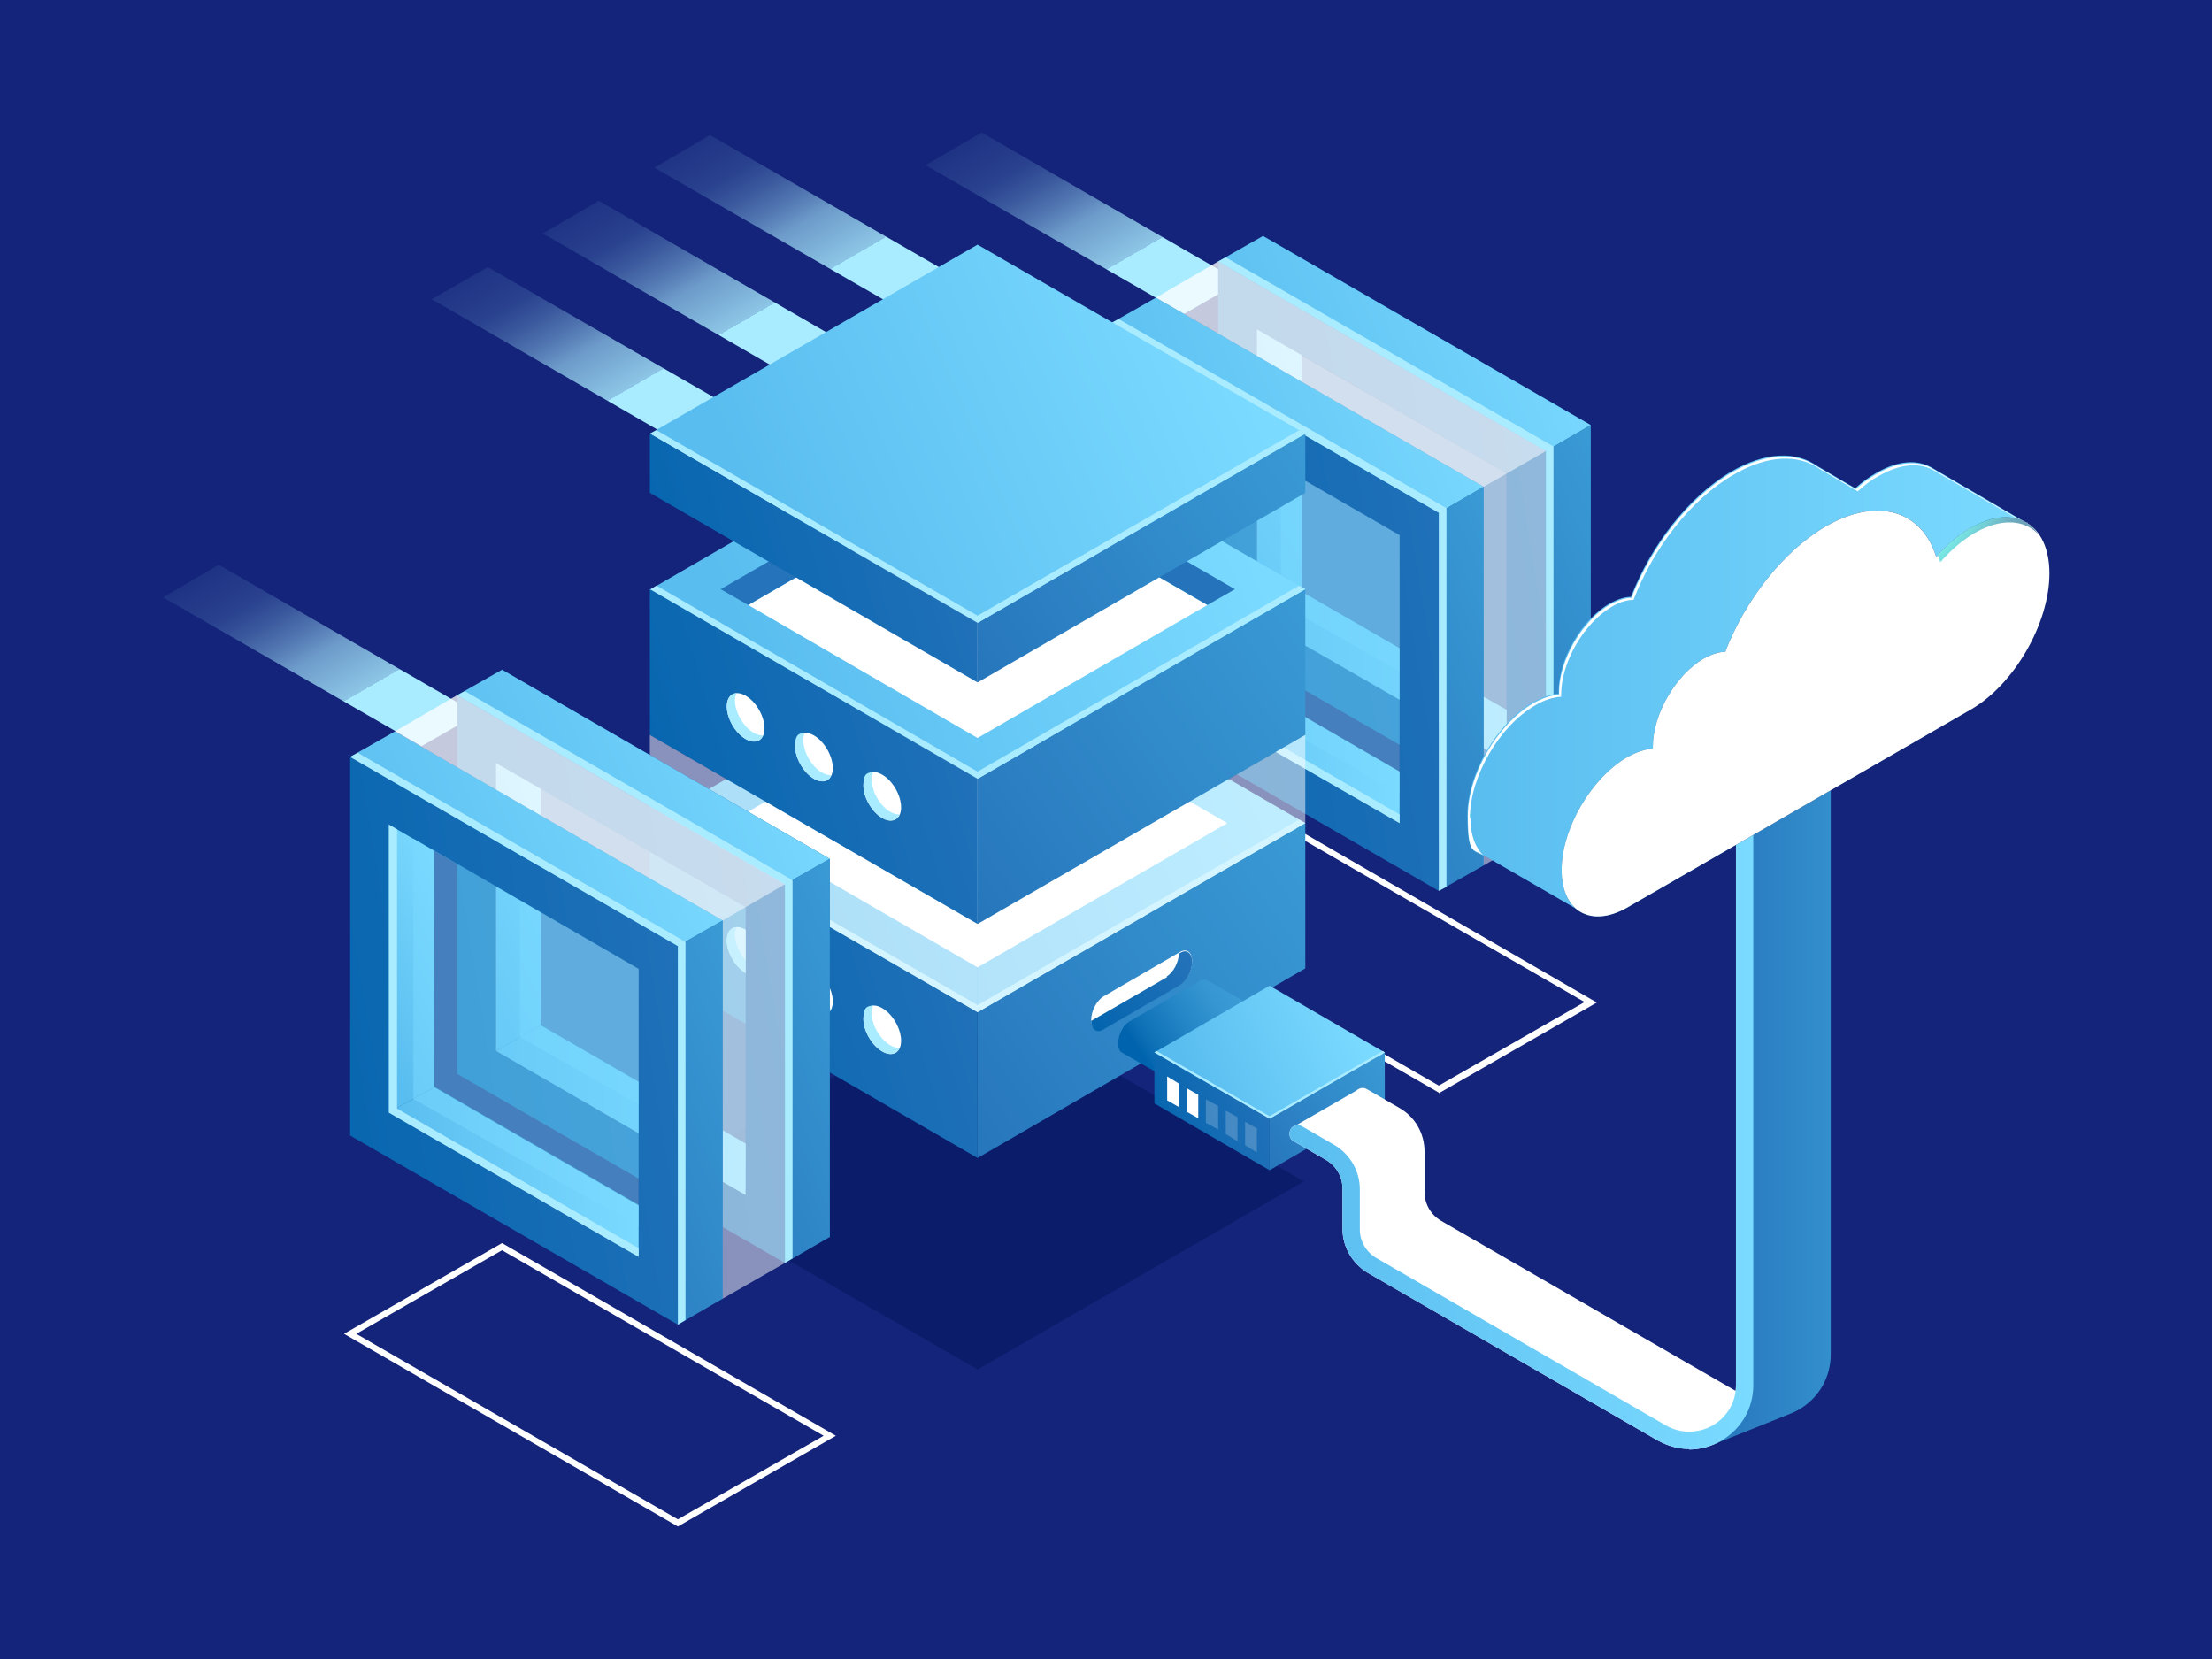<?xml version="1.0" encoding="UTF-8"?>
<svg id="_Ñëîé_1" data-name="Ñëîé_1" xmlns="http://www.w3.org/2000/svg" xmlns:xlink="http://www.w3.org/1999/xlink" version="1.1" viewBox="0 0 434 325.5">
  <!-- Generator: Adobe Illustrator 29.2.1, SVG Export Plug-In . SVG Version: 2.1.0 Build 116)  -->
  <defs>
    <style>
      .st0 {
        fill: url(#Naamloos_verloop_49);
      }

      .st1 {
        fill: url(#Naamloos_verloop_48);
      }

      .st2 {
        fill: url(#Naamloos_verloop_47);
      }

      .st3 {
        fill: url(#Naamloos_verloop_46);
      }

      .st4 {
        fill: url(#Naamloos_verloop_45);
      }

      .st5 {
        fill: url(#Naamloos_verloop_44);
      }

      .st6 {
        fill: url(#Naamloos_verloop_43);
      }

      .st7 {
        fill: url(#Naamloos_verloop_42);
      }

      .st8 {
        fill: url(#Naamloos_verloop_41);
      }

      .st9 {
        fill: url(#Naamloos_verloop_40);
      }

      .st10 {
        fill: url(#Naamloos_verloop_37);
      }

      .st11 {
        fill: url(#Naamloos_verloop_36);
      }

      .st12 {
        fill: url(#Naamloos_verloop_31);
      }

      .st13 {
        fill: url(#Naamloos_verloop_38);
      }

      .st14 {
        fill: url(#Naamloos_verloop_33);
      }

      .st15 {
        fill: url(#Naamloos_verloop_35);
      }

      .st16 {
        fill: url(#Naamloos_verloop_39);
      }

      .st17 {
        fill: url(#Naamloos_verloop_32);
      }

      .st18 {
        fill: url(#Naamloos_verloop_34);
      }

      .st19 {
        fill: url(#Naamloos_verloop_30);
      }

      .st20 {
        fill: url(#Naamloos_verloop_15);
      }

      .st21 {
        fill: url(#Naamloos_verloop_14);
      }

      .st22 {
        fill: url(#Naamloos_verloop_17);
      }

      .st23 {
        fill: url(#Naamloos_verloop_19);
      }

      .st24 {
        fill: url(#Naamloos_verloop_18);
      }

      .st25 {
        fill: url(#Naamloos_verloop_27);
      }

      .st26 {
        fill: url(#Naamloos_verloop_29);
      }

      .st27 {
        fill: url(#Naamloos_verloop_28);
      }

      .st28 {
        fill: url(#Naamloos_verloop_21);
      }

      .st29 {
        fill: url(#Naamloos_verloop_23);
      }

      .st30 {
        fill: url(#Naamloos_verloop_24);
      }

      .st31 {
        fill: url(#Naamloos_verloop_22);
      }

      .st32 {
        fill: url(#Naamloos_verloop_20);
      }

      .st33 {
        fill: url(#Naamloos_verloop_12);
      }

      .st34 {
        fill: url(#Naamloos_verloop_16);
      }

      .st35 {
        fill: url(#Naamloos_verloop_11);
      }

      .st36 {
        fill: url(#Naamloos_verloop_10);
      }

      .st37 {
        fill: url(#Naamloos_verloop_13);
      }

      .st38 {
        fill: url(#Naamloos_verloop_25);
      }

      .st39 {
        fill: url(#Naamloos_verloop_26);
      }

      .st40 {
        fill: #13247a;
      }

      .st41 {
        fill: #041860;
        opacity: .6;
      }

      .st41, .st42, .st43, .st44, .st45, .st46 {
        isolation: isolate;
      }

      .st47 {
        fill: #a9ebff;
      }

      .st48 {
        fill: #2573ba;
      }

      .st42 {
        fill: url(#Naamloos_verloop_51);
      }

      .st42, .st43 {
        opacity: .7;
      }

      .st43 {
        fill: url(#Naamloos_verloop_50);
      }

      .st49, .st45, .st46 {
        fill: #fff;
      }

      .st44 {
        fill: #7bdaff;
      }

      .st44, .st46 {
        opacity: .5;
      }

      .st50 {
        fill: url(#Naamloos_verloop_2);
      }

      .st51 {
        fill: url(#Naamloos_verloop_5);
      }

      .st52 {
        fill: url(#Naamloos_verloop_6);
      }

      .st53 {
        fill: url(#Naamloos_verloop_4);
      }

      .st54 {
        fill: url(#Naamloos_verloop_9);
      }

      .st55 {
        fill: url(#Naamloos_verloop_8);
      }

      .st56 {
        fill: url(#Naamloos_verloop_3);
      }

      .st57 {
        fill: url(#Naamloos_verloop_7);
      }

      .st45 {
        opacity: .2;
      }
    </style>
    <linearGradient id="Naamloos_verloop_2" data-name="Naamloos verloop 2" x1="1641.1" y1="475.9" x2="1641.1" y2="533.9" gradientTransform="translate(-1088.1 1270.3) rotate(-30) scale(1.2 -.9) skewX(-23.4)" gradientUnits="userSpaceOnUse">
      <stop offset="0" stop-color="#a9ebff"/>
      <stop offset="0" stop-color="#8dc6e6"/>
      <stop offset=".2" stop-color="#6d9bca"/>
      <stop offset=".3" stop-color="#5176b1"/>
      <stop offset=".4" stop-color="#3a589d"/>
      <stop offset=".5" stop-color="#29418e"/>
      <stop offset=".7" stop-color="#1d3183"/>
      <stop offset=".8" stop-color="#15277c"/>
      <stop offset="1" stop-color="#13247a"/>
    </linearGradient>
    <linearGradient id="Naamloos_verloop_3" data-name="Naamloos verloop 3" x1="1564.1" y1="447.9" x2="1564.1" y2="505.9" gradientTransform="translate(-1088.1 1270.3) rotate(-30) scale(1.2 -.9) skewX(-23.4)" gradientUnits="userSpaceOnUse">
      <stop offset="0" stop-color="#a9ebff"/>
      <stop offset="0" stop-color="#8dc6e6"/>
      <stop offset=".2" stop-color="#6d9bca"/>
      <stop offset=".3" stop-color="#5176b1"/>
      <stop offset=".4" stop-color="#3a589d"/>
      <stop offset=".5" stop-color="#29418e"/>
      <stop offset=".7" stop-color="#1d3183"/>
      <stop offset=".8" stop-color="#15277c"/>
      <stop offset="1" stop-color="#13247a"/>
    </linearGradient>
    <linearGradient id="Naamloos_verloop_4" data-name="Naamloos verloop 4" x1="1663.2" y1="476.2" x2="1663.2" y2="534.2" gradientTransform="translate(-1088.1 1270.3) rotate(-30) scale(1.2 -.9) skewX(-23.4)" gradientUnits="userSpaceOnUse">
      <stop offset="0" stop-color="#a9ebff"/>
      <stop offset="0" stop-color="#8dc6e6"/>
      <stop offset=".2" stop-color="#6d9bca"/>
      <stop offset=".3" stop-color="#5176b1"/>
      <stop offset=".4" stop-color="#3a589d"/>
      <stop offset=".5" stop-color="#29418e"/>
      <stop offset=".7" stop-color="#1d3183"/>
      <stop offset=".8" stop-color="#15277c"/>
      <stop offset="1" stop-color="#13247a"/>
    </linearGradient>
    <linearGradient id="Naamloos_verloop_5" data-name="Naamloos verloop 5" x1="1685.3" y1="476.5" x2="1685.3" y2="534.5" gradientTransform="translate(-1088.1 1270.3) rotate(-30) scale(1.2 -.9) skewX(-23.4)" gradientUnits="userSpaceOnUse">
      <stop offset="0" stop-color="#a9ebff"/>
      <stop offset="0" stop-color="#8dc6e6"/>
      <stop offset=".2" stop-color="#6d9bca"/>
      <stop offset=".3" stop-color="#5176b1"/>
      <stop offset=".4" stop-color="#3a589d"/>
      <stop offset=".5" stop-color="#29418e"/>
      <stop offset=".7" stop-color="#1d3183"/>
      <stop offset=".8" stop-color="#15277c"/>
      <stop offset="1" stop-color="#13247a"/>
    </linearGradient>
    <linearGradient id="Naamloos_verloop_6" data-name="Naamloos verloop 6" x1="1712.4" y1="446.3" x2="1712.4" y2="504.3" gradientTransform="translate(-1088.1 1270.3) rotate(-30) scale(1.2 -.9) skewX(-23.4)" gradientUnits="userSpaceOnUse">
      <stop offset="0" stop-color="#a9ebff"/>
      <stop offset="0" stop-color="#8dc6e6"/>
      <stop offset=".2" stop-color="#6d9bca"/>
      <stop offset=".3" stop-color="#5176b1"/>
      <stop offset=".4" stop-color="#3a589d"/>
      <stop offset=".5" stop-color="#29418e"/>
      <stop offset=".7" stop-color="#1d3183"/>
      <stop offset=".8" stop-color="#15277c"/>
      <stop offset="1" stop-color="#13247a"/>
    </linearGradient>
    <linearGradient id="Naamloos_verloop_7" data-name="Naamloos verloop 7" x1="-1408.4" y1="265.4" x2="-1303" y2="233.6" gradientTransform="translate(-1079.1 352.5) rotate(-180)" gradientUnits="userSpaceOnUse">
      <stop offset="0" stop-color="#2573ba"/>
      <stop offset="1" stop-color="#0063ad"/>
    </linearGradient>
    <linearGradient id="Naamloos_verloop_8" data-name="Naamloos verloop 8" x1="-1400.7" y1="253.7" x2="-1292.1" y2="235.9" gradientTransform="translate(-1079.1 352.5) rotate(-180)" gradientUnits="userSpaceOnUse">
      <stop offset="0" stop-color="#2573ba"/>
      <stop offset="1" stop-color="#0063ad"/>
    </linearGradient>
    <linearGradient id="Naamloos_verloop_9" data-name="Naamloos verloop 9" x1="-1386.9" y1="298.8" x2="-1319.6" y2="270.2" gradientTransform="translate(-1079.1 352.5) rotate(-180)" gradientUnits="userSpaceOnUse">
      <stop offset="0" stop-color="#7bdaff"/>
      <stop offset="1" stop-color="#59bdef"/>
    </linearGradient>
    <linearGradient id="Naamloos_verloop_10" data-name="Naamloos verloop 10" x1="-1405.4" y1="237.5" x2="-1346.5" y2="211.9" gradientTransform="translate(-1079.1 352.5) rotate(-180)" gradientUnits="userSpaceOnUse">
      <stop offset="0" stop-color="#3a9bd5"/>
      <stop offset="1" stop-color="#2573ba"/>
    </linearGradient>
    <linearGradient id="Naamloos_verloop_11" data-name="Naamloos verloop 11" x1="-1342.8" y1="268.8" x2="-1317.8" y2="255.3" gradientTransform="translate(-1079.1 352.5) rotate(-180)" gradientUnits="userSpaceOnUse">
      <stop offset="0" stop-color="#7bdaff"/>
      <stop offset="1" stop-color="#59bdef"/>
    </linearGradient>
    <linearGradient id="Naamloos_verloop_12" data-name="Naamloos verloop 12" x1="-1374.7" y1="219.7" x2="-1325.7" y2="219.7" gradientTransform="translate(-1079.1 352.5) rotate(-180)" gradientUnits="userSpaceOnUse">
      <stop offset="0" stop-color="#7bdaff"/>
      <stop offset="1" stop-color="#59bdef"/>
    </linearGradient>
    <linearGradient id="Naamloos_verloop_13" data-name="Naamloos verloop 13" x1="-1387.4" y1="253.3" x2="-1282" y2="221.5" gradientTransform="translate(-1079.1 352.5) rotate(-180)" gradientUnits="userSpaceOnUse">
      <stop offset="0" stop-color="#2573ba"/>
      <stop offset="1" stop-color="#0063ad"/>
    </linearGradient>
    <linearGradient id="Naamloos_verloop_14" data-name="Naamloos verloop 14" x1="-1379.7" y1="241.6" x2="-1271.1" y2="223.8" gradientTransform="translate(-1079.1 352.5) rotate(-180)" gradientUnits="userSpaceOnUse">
      <stop offset="0" stop-color="#2573ba"/>
      <stop offset="1" stop-color="#0063ad"/>
    </linearGradient>
    <linearGradient id="Naamloos_verloop_15" data-name="Naamloos verloop 15" x1="-1365.9" y1="286.7" x2="-1298.6" y2="258.1" gradientTransform="translate(-1079.1 352.5) rotate(-180)" gradientUnits="userSpaceOnUse">
      <stop offset="0" stop-color="#7bdaff"/>
      <stop offset="1" stop-color="#59bdef"/>
    </linearGradient>
    <linearGradient id="Naamloos_verloop_16" data-name="Naamloos verloop 16" x1="-1384.4" y1="225.4" x2="-1325.5" y2="199.8" gradientTransform="translate(-1079.1 352.5) rotate(-180)" gradientUnits="userSpaceOnUse">
      <stop offset="0" stop-color="#3a9bd5"/>
      <stop offset="1" stop-color="#2573ba"/>
    </linearGradient>
    <linearGradient id="Naamloos_verloop_17" data-name="Naamloos verloop 17" x1="-1321.9" y1="256.7" x2="-1296.8" y2="243.2" gradientTransform="translate(-1079.1 352.5) rotate(-180)" gradientUnits="userSpaceOnUse">
      <stop offset="0" stop-color="#7bdaff"/>
      <stop offset="1" stop-color="#59bdef"/>
    </linearGradient>
    <linearGradient id="Naamloos_verloop_18" data-name="Naamloos verloop 18" x1="-1353.7" y1="207.6" x2="-1304.7" y2="207.6" gradientTransform="translate(-1079.1 352.5) rotate(-180)" gradientUnits="userSpaceOnUse">
      <stop offset="0" stop-color="#7bdaff"/>
      <stop offset="1" stop-color="#59bdef"/>
    </linearGradient>
    <linearGradient id="Naamloos_verloop_19" data-name="Naamloos verloop 19" x1="-1340.9" y1="184.2" x2="-1260.2" y2="128.6" gradientTransform="translate(-1079.1 352.5) rotate(-180)" gradientUnits="userSpaceOnUse">
      <stop offset="0" stop-color="#3a9bd5"/>
      <stop offset="1" stop-color="#2573ba"/>
    </linearGradient>
    <linearGradient id="Naamloos_verloop_20" data-name="Naamloos verloop 20" x1="-1319.1" y1="211.7" x2="-1228.3" y2="172.7" gradientTransform="translate(-1079.1 352.5) rotate(-180)" gradientUnits="userSpaceOnUse">
      <stop offset="0" stop-color="#7bdaff"/>
      <stop offset="1" stop-color="#59bdef"/>
    </linearGradient>
    <linearGradient id="Naamloos_verloop_21" data-name="Naamloos verloop 21" x1="-1279.1" y1="170.3" x2="-1193" y2="144.4" gradientTransform="translate(-1079.1 352.5) rotate(-180)" gradientUnits="userSpaceOnUse">
      <stop offset="0" stop-color="#2573ba"/>
      <stop offset="1" stop-color="#0063ad"/>
    </linearGradient>
    <linearGradient id="Naamloos_verloop_22" data-name="Naamloos verloop 22" x1="-1340.9" y1="230.1" x2="-1260.2" y2="174.5" gradientTransform="translate(-1079.1 352.5) rotate(-180)" gradientUnits="userSpaceOnUse">
      <stop offset="0" stop-color="#3a9bd5"/>
      <stop offset="1" stop-color="#2573ba"/>
    </linearGradient>
    <linearGradient id="Naamloos_verloop_23" data-name="Naamloos verloop 23" x1="-1319.1" y1="257.6" x2="-1228.3" y2="218.6" gradientTransform="translate(-1079.1 352.5) rotate(-180)" gradientUnits="userSpaceOnUse">
      <stop offset="0" stop-color="#7bdaff"/>
      <stop offset="1" stop-color="#59bdef"/>
    </linearGradient>
    <linearGradient id="Naamloos_verloop_24" data-name="Naamloos verloop 24" x1="-1279.1" y1="216.2" x2="-1193" y2="190.2" gradientTransform="translate(-1079.1 352.5) rotate(-180)" gradientUnits="userSpaceOnUse">
      <stop offset="0" stop-color="#2573ba"/>
      <stop offset="1" stop-color="#0063ad"/>
    </linearGradient>
    <linearGradient id="Naamloos_verloop_25" data-name="Naamloos verloop 25" x1="-1336.9" y1="266.3" x2="-1264.7" y2="216.6" gradientTransform="translate(-1079.1 352.5) rotate(-180)" gradientUnits="userSpaceOnUse">
      <stop offset="0" stop-color="#3a9bd5"/>
      <stop offset="1" stop-color="#2573ba"/>
    </linearGradient>
    <linearGradient id="Naamloos_verloop_26" data-name="Naamloos verloop 26" x1="-1319.1" y1="288.1" x2="-1228.3" y2="249.1" gradientTransform="translate(-1079.1 352.5) rotate(-180)" gradientUnits="userSpaceOnUse">
      <stop offset="0" stop-color="#7bdaff"/>
      <stop offset="1" stop-color="#59bdef"/>
    </linearGradient>
    <linearGradient id="Naamloos_verloop_27" data-name="Naamloos verloop 27" x1="-1275.8" y1="254.2" x2="-1196.8" y2="230.4" gradientTransform="translate(-1079.1 352.5) rotate(-180)" gradientUnits="userSpaceOnUse">
      <stop offset="0" stop-color="#2573ba"/>
      <stop offset="1" stop-color="#0063ad"/>
    </linearGradient>
    <linearGradient id="Naamloos_verloop_28" data-name="Naamloos verloop 28" x1="-1313.5" y1="164.5" x2="-1292.1" y2="149.8" gradientTransform="translate(-1079.1 352.5) rotate(-180)" gradientUnits="userSpaceOnUse">
      <stop offset="0" stop-color="#2573ba"/>
      <stop offset="1" stop-color="#0063ad"/>
    </linearGradient>
    <linearGradient id="Naamloos_verloop_29" data-name="Naamloos verloop 29" x1="-1259.1" y1="180.4" x2="-1153.7" y2="148.6" gradientTransform="translate(-1079.1 352.5) rotate(-180)" gradientUnits="userSpaceOnUse">
      <stop offset="0" stop-color="#2573ba"/>
      <stop offset="1" stop-color="#0063ad"/>
    </linearGradient>
    <linearGradient id="Naamloos_verloop_30" data-name="Naamloos verloop 30" x1="-1251.4" y1="168.7" x2="-1142.8" y2="150.9" gradientTransform="translate(-1079.1 352.5) rotate(-180)" gradientUnits="userSpaceOnUse">
      <stop offset="0" stop-color="#2573ba"/>
      <stop offset="1" stop-color="#0063ad"/>
    </linearGradient>
    <linearGradient id="Naamloos_verloop_31" data-name="Naamloos verloop 31" x1="-1237.6" y1="213.8" x2="-1170.3" y2="185.2" gradientTransform="translate(-1079.1 352.5) rotate(-180)" gradientUnits="userSpaceOnUse">
      <stop offset="0" stop-color="#7bdaff"/>
      <stop offset="1" stop-color="#59bdef"/>
    </linearGradient>
    <linearGradient id="Naamloos_verloop_32" data-name="Naamloos verloop 32" x1="-1256.1" y1="152.5" x2="-1197.2" y2="126.9" gradientTransform="translate(-1079.1 352.5) rotate(-180)" gradientUnits="userSpaceOnUse">
      <stop offset="0" stop-color="#3a9bd5"/>
      <stop offset="1" stop-color="#2573ba"/>
    </linearGradient>
    <linearGradient id="Naamloos_verloop_33" data-name="Naamloos verloop 33" x1="-1193.5" y1="183.8" x2="-1168.5" y2="170.3" gradientTransform="translate(-1079.1 352.5) rotate(-180)" gradientUnits="userSpaceOnUse">
      <stop offset="0" stop-color="#7bdaff"/>
      <stop offset="1" stop-color="#59bdef"/>
    </linearGradient>
    <linearGradient id="Naamloos_verloop_34" data-name="Naamloos verloop 34" x1="-1225.4" y1="134.7" x2="-1176.4" y2="134.7" gradientTransform="translate(-1079.1 352.5) rotate(-180)" gradientUnits="userSpaceOnUse">
      <stop offset="0" stop-color="#7bdaff"/>
      <stop offset="1" stop-color="#59bdef"/>
    </linearGradient>
    <linearGradient id="Naamloos_verloop_35" data-name="Naamloos verloop 35" x1="-1238.1" y1="168.3" x2="-1132.7" y2="136.5" gradientTransform="translate(-1079.1 352.5) rotate(-180)" gradientUnits="userSpaceOnUse">
      <stop offset="0" stop-color="#2573ba"/>
      <stop offset="1" stop-color="#0063ad"/>
    </linearGradient>
    <linearGradient id="Naamloos_verloop_36" data-name="Naamloos verloop 36" x1="-1230.4" y1="156.6" x2="-1121.8" y2="138.8" gradientTransform="translate(-1079.1 352.5) rotate(-180)" gradientUnits="userSpaceOnUse">
      <stop offset="0" stop-color="#2573ba"/>
      <stop offset="1" stop-color="#0063ad"/>
    </linearGradient>
    <linearGradient id="Naamloos_verloop_37" data-name="Naamloos verloop 37" x1="-1216.6" y1="201.7" x2="-1149.3" y2="173.1" gradientTransform="translate(-1079.1 352.5) rotate(-180)" gradientUnits="userSpaceOnUse">
      <stop offset="0" stop-color="#7bdaff"/>
      <stop offset="1" stop-color="#59bdef"/>
    </linearGradient>
    <linearGradient id="Naamloos_verloop_38" data-name="Naamloos verloop 38" x1="-1235.1" y1="140.4" x2="-1176.2" y2="114.8" gradientTransform="translate(-1079.1 352.5) rotate(-180)" gradientUnits="userSpaceOnUse">
      <stop offset="0" stop-color="#3a9bd5"/>
      <stop offset="1" stop-color="#2573ba"/>
    </linearGradient>
    <linearGradient id="Naamloos_verloop_39" data-name="Naamloos verloop 39" x1="-1172.6" y1="171.7" x2="-1147.5" y2="158.2" gradientTransform="translate(-1079.1 352.5) rotate(-180)" gradientUnits="userSpaceOnUse">
      <stop offset="0" stop-color="#7bdaff"/>
      <stop offset="1" stop-color="#59bdef"/>
    </linearGradient>
    <linearGradient id="Naamloos_verloop_40" data-name="Naamloos verloop 40" x1="-1204.4" y1="122.6" x2="-1155.4" y2="122.6" gradientTransform="translate(-1079.1 352.5) rotate(-180)" gradientUnits="userSpaceOnUse">
      <stop offset="0" stop-color="#7bdaff"/>
      <stop offset="1" stop-color="#59bdef"/>
    </linearGradient>
    <linearGradient id="Naamloos_verloop_41" data-name="Naamloos verloop 41" x1="-1323.1" y1="155.2" x2="-1305" y2="143" gradientTransform="translate(-1079.1 352.5) rotate(-180)" gradientUnits="userSpaceOnUse">
      <stop offset="0" stop-color="#3a9bd5"/>
      <stop offset=".2" stop-color="#3596d1"/>
      <stop offset=".5" stop-color="#2587c7"/>
      <stop offset=".9" stop-color="#0c6fb5"/>
      <stop offset="1" stop-color="#0063ad"/>
    </linearGradient>
    <linearGradient id="Naamloos_verloop_42" data-name="Naamloos verloop 42" x1="-1585" y1="-795.1" x2="-1568.6" y2="-806.4" gradientTransform="translate(-1122.1 72.6) rotate(150) skewX(-30)" gradientUnits="userSpaceOnUse">
      <stop offset="0" stop-color="#2573ba"/>
      <stop offset="1" stop-color="#0063ad"/>
    </linearGradient>
    <linearGradient id="Naamloos_verloop_43" data-name="Naamloos verloop 43" x1="-1352.8" y1="143.6" x2="-1324.4" y2="124.1" gradientTransform="translate(-1079.1 352.5) rotate(-180)" gradientUnits="userSpaceOnUse">
      <stop offset="0" stop-color="#3a9bd5"/>
      <stop offset="1" stop-color="#2573ba"/>
    </linearGradient>
    <linearGradient id="Naamloos_verloop_44" data-name="Naamloos verloop 44" x1="-1345.1" y1="153.3" x2="-1313.2" y2="139.6" gradientTransform="translate(-1079.1 352.5) rotate(-180)" gradientUnits="userSpaceOnUse">
      <stop offset="0" stop-color="#7bdaff"/>
      <stop offset="1" stop-color="#59bdef"/>
    </linearGradient>
    <linearGradient id="Naamloos_verloop_45" data-name="Naamloos verloop 45" x1="-1331.1" y1="138.8" x2="-1300.8" y2="129.6" gradientTransform="translate(-1079.1 352.5) rotate(-180)" gradientUnits="userSpaceOnUse">
      <stop offset="0" stop-color="#2573ba"/>
      <stop offset="1" stop-color="#0063ad"/>
    </linearGradient>
    <linearGradient id="Naamloos_verloop_46" data-name="Naamloos verloop 46" x1="-1450.4" y1="137.5" x2="-1412" y2="137.5" gradientTransform="translate(-1079.1 352.5) rotate(-180)" gradientUnits="userSpaceOnUse">
      <stop offset="0" stop-color="#3a9bd5"/>
      <stop offset="1" stop-color="#2573ba"/>
    </linearGradient>
    <linearGradient id="Naamloos_verloop_47" data-name="Naamloos verloop 47" x1="-1423" y1="138.5" x2="-1331.9" y2="138.5" gradientTransform="translate(-1079.1 352.5) rotate(-180)" gradientUnits="userSpaceOnUse">
      <stop offset="0" stop-color="#7bdaff"/>
      <stop offset="1" stop-color="#59bdef"/>
    </linearGradient>
    <linearGradient id="Naamloos_verloop_48" data-name="Naamloos verloop 48" x1="287.9" y1="218.3" x2="397.8" y2="218.3" gradientTransform="translate(0 352.5) scale(1 -1)" gradientUnits="userSpaceOnUse">
      <stop offset="0" stop-color="#59bdef"/>
      <stop offset="1" stop-color="#7bdaff"/>
    </linearGradient>
    <linearGradient id="Naamloos_verloop_49" data-name="Naamloos verloop 49" x1="179.1" y1="499.2" x2="289.5" y2="499.2" gradientTransform="translate(151.3 825.4) rotate(-30) scale(1 -1) skewX(30)" gradientUnits="userSpaceOnUse">
      <stop offset="0" stop-color="#2b237c"/>
      <stop offset="1" stop-color="#180d5b"/>
    </linearGradient>
    <linearGradient id="Naamloos_verloop_50" data-name="Naamloos verloop 50" x1="332.7" y1="410.1" x2="197.5" y2="521.6" gradientTransform="translate(151.3 825.4) rotate(-30) scale(1 -1) skewX(30)" gradientUnits="userSpaceOnUse">
      <stop offset="0" stop-color="#180d5b"/>
      <stop offset="0" stop-color="#1a1660"/>
      <stop offset=".2" stop-color="#1e2d6e"/>
      <stop offset=".4" stop-color="#255385"/>
      <stop offset=".7" stop-color="#2f87a5"/>
      <stop offset=".9" stop-color="#3ccace"/>
      <stop offset="1" stop-color="#42e8e0"/>
    </linearGradient>
    <linearGradient id="Naamloos_verloop_51" data-name="Naamloos verloop 51" x1="404" y1="233.8" x2="384.7" y2="249.8" gradientTransform="translate(0 352.5) scale(1 -1)" gradientUnits="userSpaceOnUse">
      <stop offset="0" stop-color="#180d5b"/>
      <stop offset="0" stop-color="#1a1660"/>
      <stop offset=".2" stop-color="#1e2d6e"/>
      <stop offset=".4" stop-color="#255385"/>
      <stop offset=".7" stop-color="#2f87a5"/>
      <stop offset=".9" stop-color="#3ccace"/>
      <stop offset="1" stop-color="#42e8e0"/>
    </linearGradient>
  </defs>
  <rect class="st40" x="-2.1" y="-3" width="438.3" height="331.4"/>
  <g>
    <g>
      <polygon class="st50" points="146.4 81.6 135.4 88 84.7 58.7 95.7 52.4 146.4 81.6"/>
      <polygon class="st56" points="93.7 140.1 82.7 146.4 32 117.2 42.9 110.8 93.7 140.1"/>
      <polygon class="st53" points="168.2 68.7 157.2 75.1 106.5 45.8 117.5 39.4 168.2 68.7"/>
      <polygon class="st51" points="190.1 55.8 179.1 62.1 128.4 32.9 139.3 26.5 190.1 55.8"/>
      <polygon class="st52" points="243.3 55.3 232.3 61.6 181.6 32.4 192.6 26 243.3 55.3"/>
    </g>
    <g>
      <g>
        <g>
          <path class="st49" d="M282.3,214.4l-.3-.2-65.2-37.6,31-17.8.3.2,65.2,37.7-31,17.8ZM219.2,176.6l63.1,36.4,28.6-16.4-63.1-36.4-28.6,16.4Z"/>
          <g>
            <path class="st57" d="M247.8,46.3v74.3l64.3,37.1v-74.3l-64.3-37.1ZM255.4,59.6l49,28.3v56.5l-49-28.3v-56.5Z"/>
            <path class="st55" d="M239,51.3v74.3l64.3,37.1v-74.3l-64.3-37.1ZM246.6,64.6l49,28.3v56.5l-49-28.3v-56.5Z"/>
            <polygon class="st54" points="239 51.3 247.8 46.3 312.1 83.4 303.3 88.5 239 51.3"/>
            <polygon class="st36" points="312.1 83.4 303.3 88.5 303.3 162.7 312.1 157.7 312.1 83.4"/>
            <polygon class="st35" points="255.4 116.1 246.6 121.2 246.6 64.6 255.4 69.7 255.4 116.1"/>
            <polygon class="st33" points="255.4 116.1 246.6 121.2 295.6 149.4 295.6 139.3 255.4 116.1"/>
            <polygon class="st44" points="251.3 118.5 251.3 67.4 295.6 92.9 295.6 143.6 251.3 118.5"/>
          </g>
          <g>
            <path class="st37" d="M226.8,58.4v74.3l64.3,37.1v-74.3l-64.3-37.1ZM234.5,71.7l49,28.3v56.5l-49-28.3v-56.5Z"/>
            <path class="st21" d="M218,63.4v74.3l64.3,37.1v-74.3l-64.3-37.1ZM225.6,76.7l49,28.3v56.5l-49-28.3v-56.5Z"/>
            <polygon class="st20" points="218 63.4 226.8 58.4 291.1 95.5 282.3 100.6 218 63.4"/>
            <polygon class="st34" points="291.1 95.5 282.3 100.6 282.3 174.8 291.1 169.8 291.1 95.5"/>
            <polygon class="st22" points="234.5 128.2 225.6 133.3 225.6 76.7 234.4 81.8 234.5 128.2"/>
            <polygon class="st24" points="234.5 128.2 225.6 133.3 274.6 161.5 274.6 151.4 234.5 128.2"/>
            <polygon class="st44" points="230.4 130.6 230.4 79.5 274.6 105 274.6 155.7 230.4 130.6"/>
            <g>
              <polygon class="st47" points="282.3 100.6 218 63.4 219.5 62.6 283.8 99.7 283.8 174 282.3 174.8 282.3 100.6"/>
              <polygon class="st47" points="303.3 88.5 239 51.3 240.5 50.5 304.8 87.6 304.8 161.9 303.3 162.7 303.3 88.5"/>
              <polygon class="st47" points="225.6 76.7 227.2 77.6 227.2 132.4 274.6 159.8 274.6 161.5 225.6 133.3 225.6 76.7"/>
            </g>
          </g>
          <polygon class="st46" points="226.8 58.4 239 51.3 303.3 88.5 303.3 162.7 291.1 169.8 291.1 95.5 226.8 58.4"/>
          <polygon class="st46" points="303.3 88.5 291.1 95.5 226.8 58.4 239 51.3 303.3 88.5"/>
        </g>
        <g>
          <g>
            <g>
              <polygon class="st41" points="191.8 268.7 255.8 231.8 191.8 194.9 127.9 231.8 191.8 268.7"/>
              <g>
                <g>
                  <polygon class="st23" points="191.8 227.2 256.1 190 256.1 161.5 191.8 198.6 191.8 227.2"/>
                  <polygon class="st32" points="191.8 198.6 256.1 161.5 191.8 124.4 127.5 161.5 191.8 198.6"/>
                  <polygon class="st49" points="191.8 189.8 240.8 161.5 191.8 133.2 142.9 161.5 191.8 189.8"/>
                  <polygon class="st28" points="127.5 190 191.8 227.2 191.8 198.6 127.5 161.5 127.5 190"/>
                </g>
                <polygon class="st31" points="191.8 181.3 256.1 144.2 256.1 115.6 191.8 152.8 191.8 181.3"/>
                <polygon class="st29" points="191.8 152.8 256.1 115.6 191.8 78.5 127.5 115.7 191.8 152.8"/>
                <polygon class="st47" points="191.8 151.4 254.9 114.9 256.1 115.6 191.8 152.8 127.5 115.7 128.8 114.9 191.8 151.4"/>
                <polygon class="st47" points="191.8 197.2 254.9 160.8 256.1 161.5 191.8 198.6 127.5 161.5 128.8 160.8 191.8 197.2"/>
                <polygon class="st49" points="191.8 92.7 236.9 118.7 191.8 144.8 146.8 118.7 191.8 92.7"/>
                <polygon class="st48" points="191.8 92.7 146.8 118.7 141.4 115.6 191.8 86.5 242.3 115.6 236.9 118.7 191.8 92.7"/>
                <polygon class="st30" points="127.5 144.2 191.8 181.3 191.8 152.8 127.5 115.6 127.5 144.2"/>
              </g>
            </g>
            <g>
              <path class="st49" d="M169.4,154.1c0,2.3,1.6,5.2,3.7,6.4s3.7.2,3.7-2.1-1.6-5.2-3.7-6.4c-2-1.2-3.7-.2-3.7,2.1Z"/>
              <path class="st49" d="M156,146.4c0,2.3,1.6,5.2,3.7,6.4s3.7.2,3.7-2.1-1.6-5.2-3.7-6.4-3.7-.2-3.7,2.1Z"/>
              <path class="st49" d="M142.6,138.6c0,2.3,1.6,5.2,3.7,6.4s3.7.2,3.7-2.1-1.6-5.2-3.7-6.4-3.7-.2-3.7,2.1Z"/>
              <path class="st47" d="M171.3,151.5c-.2.4-.3.9-.3,1.4,0,2.3,1.6,5.2,3.7,6.4.7.4,1.3.5,1.8.5-.5,1.2-1.9,1.6-3.4.7-2-1.2-3.7-4-3.7-6.4s.8-2.5,1.9-2.6Z"/>
              <path class="st47" d="M157.9,143.8c-.2.4-.3.9-.3,1.4,0,2.3,1.6,5.2,3.7,6.4.7.4,1.3.5,1.8.5-.5,1.2-1.9,1.6-3.4.7-2-1.2-3.7-4-3.7-6.4s.8-2.5,1.9-2.6Z"/>
              <path class="st47" d="M144.5,136c-.2.4-.3.9-.3,1.4,0,2.3,1.6,5.2,3.7,6.4.7.4,1.3.5,1.8.5-.5,1.2-1.9,1.6-3.4.7-2-1.2-3.7-4-3.7-6.4,0-1.6.8-2.5,1.9-2.6Z"/>
            </g>
            <g>
              <path class="st49" d="M169.4,199.9c0,2.3,1.6,5.2,3.7,6.4s3.7.2,3.7-2.1-1.6-5.2-3.7-6.4c-2-1.2-3.7-.2-3.7,2.1Z"/>
              <path class="st49" d="M156,192.2c0,2.3,1.6,5.2,3.7,6.4s3.7.2,3.7-2.1-1.6-5.2-3.7-6.4c-2-1.2-3.7-.2-3.7,2.1Z"/>
              <path class="st49" d="M142.6,184.5c0,2.3,1.6,5.2,3.7,6.4s3.7.2,3.7-2.1-1.6-5.2-3.7-6.4-3.7-.2-3.7,2.1Z"/>
              <path class="st47" d="M171.3,197.3c-.2.4-.3.9-.3,1.4,0,2.3,1.6,5.2,3.7,6.4.7.4,1.3.5,1.8.5-.5,1.2-1.9,1.6-3.4.7-2-1.2-3.7-4-3.7-6.4s.8-2.5,1.9-2.6Z"/>
              <path class="st47" d="M157.9,189.6c-.2.4-.3.9-.3,1.4,0,2.3,1.6,5.2,3.7,6.4.7.4,1.3.5,1.8.5-.5,1.2-1.9,1.6-3.4.7-2-1.2-3.7-4-3.7-6.4s.8-2.5,1.9-2.6Z"/>
              <path class="st47" d="M144.5,181.9c-.2.4-.3.9-.3,1.4,0,2.3,1.6,5.2,3.7,6.4.7.4,1.3.5,1.8.5-.5,1.2-1.9,1.6-3.4.7-2-1.2-3.7-4-3.7-6.4,0-1.6.8-2.5,1.9-2.6Z"/>
            </g>
            <g>
              <polygon class="st38" points="191.8 133.9 256.1 96.7 256.1 85.1 191.8 122.2 191.8 133.9"/>
              <polygon class="st39" points="191.8 122.2 256.1 85.1 191.8 48 127.5 85.1 191.8 122.2"/>
              <polygon class="st47" points="191.8 120.8 254.9 84.4 256.1 85.1 191.8 122.2 127.5 85.1 128.8 84.4 191.8 120.8"/>
              <polygon class="st25" points="127.5 96.7 191.8 133.9 191.8 122.2 127.5 85.1 127.5 96.7"/>
            </g>
          </g>
          <polygon class="st46" points="256.1 144.2 256.1 161.5 191.8 198.6 191.8 181.3 256.1 144.2"/>
          <polygon class="st46" points="127.5 144.2 127.5 161.5 191.8 198.6 191.8 181.3 127.5 144.2"/>
          <path class="st49" d="M216.5,201.9l15-8.7c1.3-.8,2.4-2.8,2.4-4.6h0c0-1.8-1.1-2.6-2.4-1.8l-15,8.7c-1.3.8-2.4,2.8-2.4,4.6h0c0,1.8,1.1,2.6,2.4,1.8Z"/>
          <path class="st27" d="M228.9,191.6c1.3-.8,2.4-2.8,2.4-4.6s0,0,0,0h.2c1.3-.9,2.4,0,2.4,1.7h0c0,1.8-1.1,3.8-2.4,4.6l-15,8.7c-1.3.8-2.4,0-2.4-1.7l14.9-8.6Z"/>
        </g>
        <g>
          <path class="st49" d="M133,299.5l-65.5-37.8,31-17.8,65.5,37.8-31,17.8ZM69.9,261.7l63.1,36.4,28.6-16.4-63.1-36.4-28.6,16.4Z"/>
          <g>
            <path class="st26" d="M98.5,131.4v74.3l64.3,37.1v-74.3l-64.3-37.1ZM106.1,144.6l49,28.3v56.5l-49-28.3v-56.5Z"/>
            <path class="st19" d="M89.7,136.4v74.3l64.3,37.1v-74.3l-64.3-37.1ZM97.3,149.7l49,28.3v56.5l-49-28.3v-56.5Z"/>
            <polygon class="st12" points="89.7 136.4 98.5 131.4 162.8 168.5 154 173.5 89.7 136.4"/>
            <polygon class="st17" points="162.8 168.5 154 173.5 154 247.8 162.8 242.7 162.8 168.5"/>
            <polygon class="st14" points="106.1 201.2 97.3 206.2 97.3 149.7 106.1 154.8 106.1 201.2"/>
            <polygon class="st18" points="106.1 201.2 97.3 206.2 146.3 234.5 146.3 224.4 106.1 201.2"/>
            <polygon class="st44" points="102 203.5 102 152.4 146.3 178 146.3 228.6 102 203.5"/>
          </g>
          <g>
            <path class="st15" d="M77.5,143.5v74.3l64.3,37.1v-74.3l-64.3-37.1ZM85.2,156.7l49,28.3v56.5l-49-28.3v-56.5Z"/>
            <path class="st11" d="M68.7,148.5v74.3l64.3,37.1v-74.3l-64.3-37.1ZM76.3,161.8l49,28.3v56.5l-49-28.3v-56.5Z"/>
            <polygon class="st10" points="68.7 148.5 77.5 143.5 141.8 180.6 133 185.6 68.7 148.5"/>
            <polygon class="st13" points="141.8 180.6 133 185.6 133 259.9 141.8 254.8 141.8 180.6"/>
            <polygon class="st16" points="85.2 213.3 76.3 218.3 76.3 161.8 85.1 166.9 85.2 213.3"/>
            <polygon class="st9" points="85.2 213.3 76.3 218.3 125.3 246.6 125.3 236.5 85.2 213.3"/>
            <polygon class="st44" points="81.1 215.6 81.1 164.5 125.3 190.1 125.3 240.7 81.1 215.6"/>
            <g>
              <polygon class="st47" points="133 185.6 68.7 148.5 70.2 147.7 134.5 184.8 134.5 259 133 259.9 133 185.6"/>
              <polygon class="st47" points="154 173.5 89.7 136.4 91.2 135.6 155.5 172.7 155.5 246.9 154 247.8 154 173.5"/>
              <polygon class="st47" points="76.3 161.8 77.9 162.7 77.9 217.5 125.3 244.9 125.3 246.6 76.3 218.3 76.3 161.8"/>
            </g>
          </g>
          <polygon class="st46" points="77.5 143.5 89.7 136.4 154 173.5 154 247.8 141.8 254.8 141.8 180.6 77.5 143.5"/>
          <polygon class="st46" points="154 173.5 141.8 180.6 77.5 143.5 89.7 136.4 154 173.5"/>
        </g>
      </g>
      <g>
        <g>
          <path class="st8" d="M219.4,204.6c0-1.6,1-3.5,2.2-4.2l13.9-8c.6-.3,1.1-.3,1.5,0h0s15.3,8.8,15.3,8.8l-16.9,14.1-15.3-8.8h0c-.5-.3-.7-.9-.7-1.8Z"/>
          <path class="st7" d="M236.9,215.1l13.9-8c1.2-.7,2.2-2.6,2.2-4.2h0c0-1.6-1-2.4-2.2-1.7l-13.9,8c-1.2.7-2.2,2.6-2.2,4.2h0c0,1.6,1,2.4,2.2,1.7Z"/>
        </g>
        <g>
          <g>
            <polygon class="st6" points="249.1 229.6 271.7 216.5 271.7 206.5 249.1 219.5 249.1 229.6"/>
            <polygon class="st5" points="249.1 219.5 271.7 206.5 249.1 193.4 226.5 206.5 249.1 219.5"/>
            <polygon class="st4" points="226.5 216.5 249.1 229.6 249.1 219.5 226.5 206.5 226.5 216.5"/>
          </g>
          <polygon class="st47" points="249.1 219 271.3 206.2 271.7 206.5 249.1 219.5 226.5 206.5 226.9 206.2 249.1 219"/>
        </g>
        <polygon class="st49" points="253.4 221.3 266.6 213.7 277.6 222.5 278.5 230.1 278.5 237.1 330.3 268.2 341.2 274.7 339.5 279.7 331.9 282.7 321.4 279.6 294.9 263 271.7 250.1 265.2 245.1 264.8 234.5 263.9 228.1 253.4 221.3"/>
        <path class="st49" d="M331.4,284.4c2.2,0,4.3-.6,6.3-1.7,3.9-2.3,6.3-6.3,6.3-10.9v-126.6c0-.9-.8-1.7-1.7-1.7s-1.7.8-1.7,1.7v126.6c0,3.3-1.7,6.2-4.6,7.9-2.9,1.6-6.3,1.6-9.1,0l-56.9-32.9c-2-1.2-3.2-3.3-3.2-5.6v-7.9c0-3.5-1.9-6.8-4.9-8.6l-6.4-3.7c-.8-.5-1.9-.2-2.3.6s-.2,1.9.6,2.3l6.4,3.7c2,1.2,3.2,3.3,3.2,5.6v7.9c0,3.5,1.9,6.8,4.9,8.6l56.9,32.9c2,1.1,4.1,1.7,6.3,1.7Z"/>
        <path class="st49" d="M265.9,214.3c.5-.8,1.5-1.1,2.3-.6l6.4,3.7c3.1,1.8,4.9,5,4.9,8.6v7.9c0,2.3,1.2,4.4,3.2,5.6l59.4,34.3c1.2.7,2.4,1.1,3.7,1.2-.1,1.1,0,2.3-.2,3.4-1.8-.1-3.6-.7-5.3-1.7l-59.4-34.3c-3.1-1.8-4.9-5-4.9-8.6v-7.9c0-2.3-1.2-4.4-3.2-5.6l-6.4-3.7c-.8-.5-1.1-1.5-.6-2.3Z"/>
        <path class="st3" d="M336.3,283.4l5.2-6.5.7-7.7v-116.9c0,0,13.6,2.3,13.6,2.3v-6.4c0-.9.8-1.7,1.7-1.7s1.7.8,1.7,1.7v117.5c0,4.5-2.3,8.6-6.3,10.9-.7.4-1.4.7-2.2,1h0s-14.5,5.8-14.5,5.8Z"/>
        <path class="st2" d="M331.4,284.4c2.2,0,4.3-.6,6.3-1.7,3.9-2.3,6.3-6.3,6.3-10.9v-126.6c0-.9-.8-1.7-1.7-1.7s-1.7.8-1.7,1.7v126.6c0,3.3-1.7,6.2-4.6,7.9-2.9,1.6-6.3,1.6-9.1,0l-56.9-32.9c-2-1.2-3.2-3.3-3.2-5.6v-7.9c0-3.5-1.9-6.8-4.9-8.6l-6.4-3.7c-.8-.5-1.9-.2-2.3.6s-.2,1.9.6,2.3l6.4,3.7c2,1.2,3.2,3.3,3.2,5.6v7.9c0,3.5,1.9,6.8,4.9,8.6l56.9,32.9c2,1.1,4.1,1.7,6.3,1.7Z"/>
        <g>
          <polygon class="st45" points="244.3 224.7 246.6 226.1 246.6 221.4 244.3 220.1 244.3 224.7"/>
          <polygon class="st45" points="240.5 222.5 242.8 223.9 242.8 219.2 240.5 217.9 240.5 222.5"/>
          <polygon class="st45" points="236.6 220.3 239 221.6 239 217 236.6 215.7 236.6 220.3"/>
          <polygon class="st49" points="232.8 218.1 235.1 219.4 235.1 214.8 232.8 213.5 232.8 218.1"/>
          <polygon class="st49" points="229 215.9 231.3 217.2 231.3 212.6 229 211.2 229 215.9"/>
        </g>
      </g>
      <g>
        <path class="st1" d="M397.8,102.7l-18.7-10.9h0c-2.8-1.7-6.7-1.5-11,1-1.4.8-2.8,1.8-4.1,3l-7.5-4.4h0c-4.1-2.9-10.1-2.8-16.8,1.1-8.4,4.9-15.8,14.5-19.7,24.6-1.3,0-2.7.5-4.2,1.3-5.5,3.2-10,10.9-10,17.3s0,.3,0,.4c-1.6.1-3.3.7-5.1,1.7-7,4.1-12.8,14-12.8,22.1s1.4,6.9,3.7,8.2h0s0,0,0,0c0,0,0,0,0,0l18.5,10.7,4-19.4,54-31.2c6.9-4,12.7-12.6,14.7-20.9l15-4.8Z"/>
        <path class="st49" d="M288.4,160.5c0-8.1,5.7-18,12.8-22.1,1.8-1.1,3.6-1.6,5.1-1.7,0-.1,0-.3,0-.4,0-6.4,4.5-14.1,10-17.3,1.5-.9,3-1.3,4.2-1.3,3.9-10.2,11.3-19.8,19.7-24.6,6.7-3.9,12.7-4,16.8-1.1h0s7.5,4.4,7.5,4.4c1.3-1.2,2.6-2.2,4.1-3,4.3-2.5,8.2-2.7,11-1h0s18.1,10.5,18.1,10.5h.2c0,0-18.7-10.9-18.7-10.9h0c-2.8-1.7-6.7-1.5-11,1-1.4.8-2.8,1.8-4.1,3l-7.5-4.4h0c-4.1-2.9-10.1-2.8-16.8,1.1-8.4,4.9-15.8,14.5-19.7,24.6-1.3,0-2.7.5-4.2,1.3-5.5,3.2-10,10.9-10,17.3s0,.3,0,.4c-1.6.1-3.3.7-5.1,1.7-7,4.1-12.8,14-12.8,22.1s1.2,6.3,3.1,7.8c-1.6-1.5-2.6-4-2.6-7.4Z"/>
        <path class="st0" d="M386.6,103.6c-2.4,1.4-4.7,3.4-6.7,5.7-2.8-9.1-11.5-11.9-21.7-6-8.4,4.9-15.8,14.5-19.7,24.6-1.3,0-2.7.5-4.2,1.3-5.5,3.2-10,10.9-10,17.3s0,.3,0,.4c-1.6.1-3.3.7-5.1,1.7-7,4.1-12.8,14-12.8,22.1s5.7,11.4,12.8,7.4l67.5-38.9c8.5-4.9,15.4-16.9,15.4-26.7,0-9.8-6.9-13.8-15.4-8.9Z"/>
        <path class="st43" d="M386.6,103.6c-2.4,1.4-4.7,3.4-6.7,5.7-2.8-9.1-11.5-11.9-21.7-6-8.4,4.9-15.8,14.5-19.7,24.6-1.3,0-2.7.5-4.2,1.3-5.5,3.2-10,10.9-10,17.3s0,.3,0,.4c-1.6.1-3.3.7-5.1,1.7-7,4.1-12.8,14-12.8,22.1s5.7,11.4,12.8,7.4l67.5-38.9c8.5-4.9,15.4-16.9,15.4-26.7,0-9.8-6.9-13.8-15.4-8.9Z"/>
        <path class="st49" d="M386.6,103.6c-2.4,1.4-4.7,3.4-6.7,5.7-2.8-9.1-11.5-11.9-21.7-6-8.4,4.9-15.8,14.5-19.7,24.6-1.3,0-2.7.5-4.2,1.3-5.5,3.2-10,10.9-10,17.3s0,.3,0,.4c-1.6.1-3.3.7-5.1,1.7-7,4.1-12.8,14-12.8,22.1s5.7,11.4,12.8,7.4l67.5-38.9c8.5-4.9,15.4-16.9,15.4-26.7,0-9.8-6.9-13.8-15.4-8.9Z"/>
        <path class="st42" d="M380.7,110.3c2-2.3,4.3-4.3,6.7-5.7,5.2-3,9.8-2.7,12.6.3-2.6-3.9-7.7-4.7-13.4-1.3-2.3,1.3-4.5,3.2-6.4,5.4.2.4.4.9.5,1.4Z"/>
      </g>
    </g>
  </g>
</svg>
